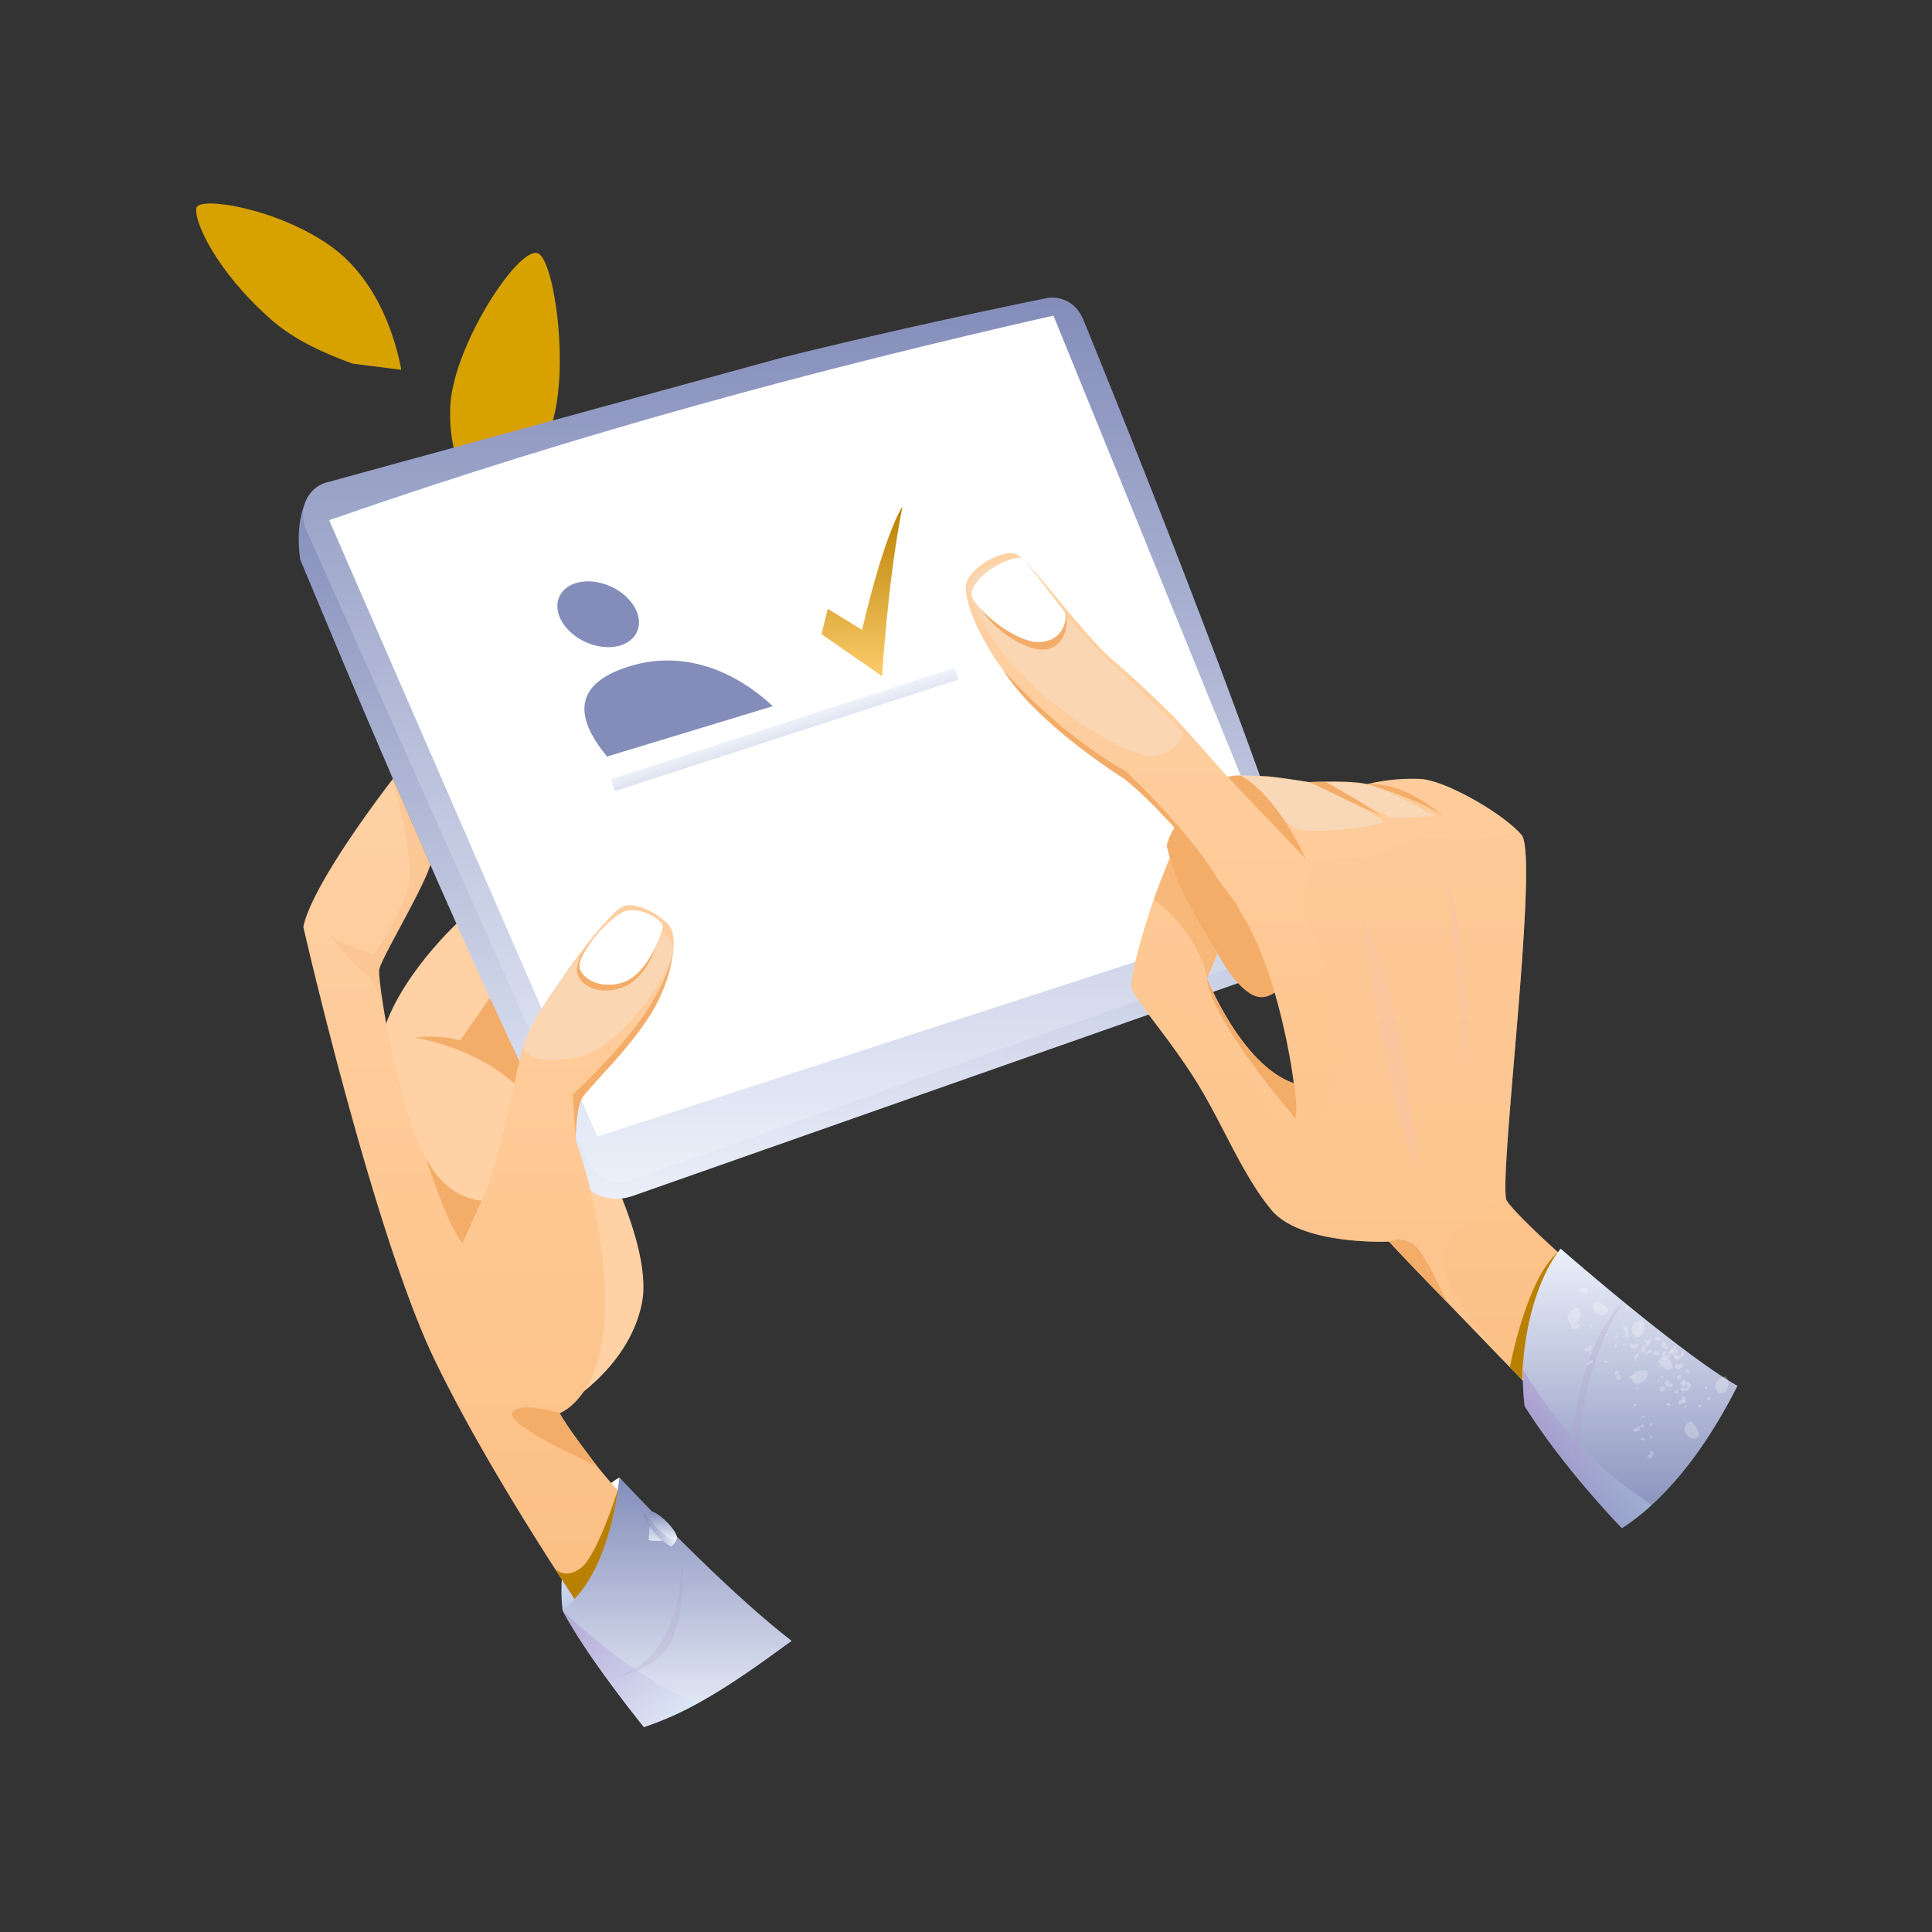 <svg xmlns="http://www.w3.org/2000/svg" xmlns:xlink="http://www.w3.org/1999/xlink" width="522" height="522" xmlns:v="https://vecta.io/nano"><rect width="100%" height="100%" fill="#333333" stroke="none"/><style><![CDATA[.B{opacity:.5}.C{fill:#f3ad69}.D{opacity:.75}.E{fill:url(#B)}.F{fill:#f9d8b8}]]></style><defs><linearGradient id="A" x1=".5" x2=".5" y2="1"><stop offset="0" stop-color="#fff"/><stop offset="1" stop-color="#bfcbec"/></linearGradient><linearGradient id="B" x1=".5" x2=".5" y2="1"><stop offset="0" stop-color="#848dba"/><stop offset="1" stop-color="#ebf0fa"/></linearGradient><linearGradient id="C" x1=".5" y1="1" x2=".5"><stop offset="0" stop-color="#fff"/></linearGradient><linearGradient id="D" x1=".5" y1="1" x2=".5"><stop offset="0" stop-color="#ffc2a9"/><stop offset=".016" stop-color="#fcbe81"/><stop offset="1" stop-color="#ffd1a4"/></linearGradient><linearGradient id="E" y1="1" y2="0" xlink:href="#B"/><linearGradient id="F" y1=".5" x2="1" y2=".5"><stop offset="0" stop-color="#9d68c2"/><stop offset="1" stop-color="#ccedff"/></linearGradient><linearGradient id="G" x1="0" y1=".5" x2="1" y2=".5" xlink:href="#B"/><linearGradient id="H" x1=".5" x2=".5" y2="1"><stop offset="0" stop-color="#f3f4f8"/><stop offset="0" stop-color="#b98000"/><stop offset="1" stop-color="#fccc6b"/><stop offset="1" stop-color="#fff"/></linearGradient><linearGradient id="I" x1="0" y1="5.435" x2="1.32" y2="0" xlink:href="#B"/><path id="J" d="M162.639 235.791l92.779-30.146 1.045 3.217-92.779 30.146z"/></defs><g transform="translate(-13000 -8159)"><path fill="#bfcbec" opacity="0" d="M13000 8159h522v522h-522z"/><g transform="translate(13004.579 8140.349)"><g fill="#d7a100"><path d="M103.835 118.558L90.668 116.9c-7.413-2.713-15.569-6.283-21.923-11.846-15.322-13.486-21.153-27.213-20.231-30.3s21.9.16 36.282 10.422c13.563 9.678 17.895 26.962 19.039 33.382zm24.647 24.184s-1.671-10.006 1.09-16.186 12.979-12.343 14.286-11.177-15.376 27.363-15.376 27.363z"/><path d="M48.517 74.764s29.648 12.07 38.746 21.824a85.81 85.81 0 0 1 13.792 19.793c0 0-36.028-.579-52.538-41.617z" opacity=".1" style="mix-blend-mode:color-dodge"/><path d="M141.295 139.631a84.01 84.01 0 0 1-14.87 14.1l-2.939-.369.925-.948s-7.949-7.154-7.349-23.7c.6-16.527 18.92-44.415 23.9-41.52s9.704 41.125.333 52.437z"/><path d="M126.209 151.375s3.175-44.518 13.569-63.509c0 .001 19.814 43.943-13.569 63.509z" opacity=".07" style="mix-blend-mode:color-dodge"/></g><path d="M162.795 417.837s-18.248 9.559-15.388 35.908c0 0 19.852-10.241 15.388-35.908z" fill="url(#A)"/><path d="M146.6 399.11s18.579-9.947 22.259-28.361-18.678-55.113-18.678-55.113l-30.25-48.535s-17.948 16.207-21.6 32.832 16.866 61.344 16.866 61.344z" fill="#ffd1a4"/><path d="M107.569 299.026s17.021 2.469 28.366 13.818l1.556-5.149-9.608-19.631-8.1 11.677c-3.987-1.025-8.135-1.268-12.214-.715z" class="C"/><g class="E"><path d="M79.01 152.484s-4.163 5.036-2.485 17.341l11.876 28.37c15.759 37.3 44.776 104.607 62.543 137.69 2.952 5.495 9.475 8.011 15.352 5.921l171.725-60.373-1.511-4.358-175.109 58.867z"/><path d="M341.917 275.165l-175.854 62.344a9.36 9.36 0 0 1-11.691-5L78.125 161.7c-2.236-4.982.155-11.138 5.424-12.665l123.583-33.872c22.626-5.58 45.453-10.717 71.18-15.985a8.73 8.73 0 0 1 8.81 3.963l.045.066c.365.553.677 1.139.93 1.751 7.794 19.085 30.907 76.358 47.622 123.006l.066.2c4.65 12.973 8.789 25.128 11.978 35.4a9.39 9.39 0 0 1-5.846 11.601z"/></g><path d="M84.357 159.198l72.461 166.536 188.6-61.245-65.369-160.568c-62.993 14.312-127.037 31.366-195.692 55.277z" fill="url(#C)"/><path d="M219.85 254.798a3.8 3.8 0 0 1 0-2.854c1.019-1.661 3.09-2.34 4.895-1.607a3.79 3.79 0 0 1 1.694 2.3l2.358 7.187a3.8 3.8 0 0 1 0 2.854 3.98 3.98 0 0 1-4.9 1.6 3.8 3.8 0 0 1-1.694-2.3zm4.573 6.613a1.54 1.54 0 0 0 .652.955 1.31 1.31 0 0 0 1.638-.537 1.54 1.54 0 0 0-.04-1.158l-2.45-7.46c-.086-.391-.319-.735-.652-.958a1.32 1.32 0 0 0-1.638.539 1.54 1.54 0 0 0 .04 1.158zm11.409-.221l-.162-.231a2.02 2.02 0 0 1-.167-.273 4.1 4.1 0 0 1-.188-.442l-.235-.687-.713-2.17a2.24 2.24 0 0 0-.784-1.254c-.379-.193-.824-.207-1.214-.038l-.751.245 1.845 5.627-2.172.713-4.53-13.82 3.278-1.075c.834-.443 1.831-.455 2.676-.034s1.435 1.226 1.583 2.159l.355 1.085a2.93 2.93 0 0 1-.5 3.271 2.05 2.05 0 0 1 1.494.722c.411.519.72 1.112.911 1.746l.7 2.132.334.885a3.02 3.02 0 0 0 .454.715zm-6.253-11.067l1.391 4.243.85-.278a1.45 1.45 0 0 0 .854-.628 1.61 1.61 0 0 0-.031-1.261l-.447-1.36c-.093-.392-.311-.743-.621-1-.289-.169-.641-.191-.948-.059zm5.116-3.867l3.436-1.127a3.33 3.33 0 0 1 2.723.071 3.83 3.83 0 0 1 1.635 2.285l2.292 6.989c.368.898.38 1.903.035 2.81-.447.837-1.231 1.444-2.153 1.668l-3.436 1.125zm2.819 1.264l3.238 9.869 1.224-.4a1.16 1.16 0 0 0 .713-.562 1.55 1.55 0 0 0-.047-1.144l-2.358-7.184a1.54 1.54 0 0 0-.638-.951c-.286-.134-.614-.145-.908-.031zm9.316 1.202l2.982-.977.647 1.974-2.979.977 1.327 4.048 3.749-1.231.649 1.974-5.923 1.941-4.533-13.813 5.923-1.941.647 1.974-3.751 1.231zm12.259 4.843l-.165-.233a1.97 1.97 0 0 1-.165-.273 3.55 3.55 0 0 1-.188-.44l-.238-.687-.711-2.172a2.24 2.24 0 0 0-.784-1.252 1.42 1.42 0 0 0-1.214-.04l-.751.247 1.845 5.627-2.172.711-4.532-13.818 3.278-1.075c.834-.445 1.832-.458 2.678-.037s1.436 1.226 1.584 2.16l.355 1.087c.524 1.088.326 2.387-.5 3.269a2.05 2.05 0 0 1 1.494.725 5.23 5.23 0 0 1 .911 1.744l.7 2.132.334.887a3.07 3.07 0 0 0 .452.713zm-6.253-11.07l1.391 4.245.85-.28a1.44 1.44 0 0 0 .854-.628 1.6 1.6 0 0 0-.031-1.259l-.447-1.362a1.86 1.86 0 0 0-.624-1c-.288-.17-.64-.192-.948-.061z" fill="#fff"/><path d="M317.858 247.194s1.45 10.639 3.229 19.814 9.225 20.061 14.263 20.977 8.389-5.874 8.389-5.874l-15.099-34.917z" class="C"/><path d="M453.235 387.129c-20.146-14.258-50.345-41.513-50.9-44.589-1.617-8.834 8.213-86.987 4.626-97.459l-.021-.089c-.098-.279-.24-.54-.421-.774-4.761-5.6-20.125-14.545-27.121-15.1a51.39 51.39 0 0 0-14.545 1.393c-4.761-1.106-16.007-.553-16.007-.553s-5.8-1.04-10.827-1.548a77.24 77.24 0 0 0-10.914.155c0 0-12.596-14.285-14.541-16.236-1.97-1.948-8.1-8.1-16.494-15.385-8.392-7.262-22.384-26.834-26.015-28.516s-13.442 3.982-13.7 8.655c-.181 3.186 2.236 12.6 12.02 25.172 9.787 12.6 26.855 22.1 30.2 25.462 1.838 1.814 8.679 8.323 16.073 16.628-2.1 3.342-4.471 8.9-6.62 14.877-4.095 11.423-7.46 24.4-6.93 26.368.842 3.078 9.234 12.31 16.783 24.066 7.549 11.733 12.863 26.013 20.965 35.8 8.126 9.785 31.882 8.655 31.882 8.655l10.051 10.517 2.836 2.944 2.612 2.725 4.118 4.271 10.3 10.672 5.4 5.558c.134.132.245.264.355.377.087.108.2.2.266.287.021.021.042.045.042.066l.2.2 32.752 32.929c22.639-15.386 13.575-37.528 13.575-37.528zM321.506 282.936c.553-1.108 1.061-2.236 1.527-3.344a89.28 89.28 0 0 0 5.379-17.932c1.24 1.835 2.391 3.673 3.431 5.49 7.594 13.195 11.314 32.411 12.6 40.45l.553 3.742c-14.193-4.895-23.49-28.406-23.49-28.406z" fill="url(#D)"/><path d="M256.611 176.45s1.69 10.159 14 23.443 29.086 22.092 34.538 22.932 9.992-3.873 9.789-6.012-29.785-27.267-37.475-38.734c-.002-.005-10.378-15.287-20.852-1.629z" opacity=".8" class="F"/><path d="M406.034 390.8l-5.4-5.558-19.866-20.612-10.051-10.517s-23.756 1.13-31.882-8.655c6.81-16.508-1.892-31.837-9.441-43.572-7.549-11.754-27.465-13.216-28.307-16.294-.529-1.97 2.836-14.945 6.93-26.368l.134-.111 14.877 20.478c-.466 1.108-2.156 2.586-1.137 5.441 0 0 14.783 33.011 28.975 37.9 0 0 16.5-11.594-2.7-56.8-1.287-11.013 2.977-15.67 10.566-15.494 6.6.155 8.7-1.311 16.254-4.233 7.549-2.944 15.943.459 19.927-1 3.986-1.483 11.6-1.2 11.6-1.2l.421.774.021.089c3.586 10.472-6.243 88.625-4.626 97.459 0 0-15.807 6.686-17.2 15.717-1.213 7.958 16.7 27.972 20.905 32.556z" fill="#fdc894" class="B"/><path d="M207.964 462.115c-9.453 9.055-49.119.7-49.119.7s-14.9-21.431-29.467-46.206c-5.911-10.072-11.778-20.678-16.562-30.618-16.581-34.445-35.444-116.917-35.444-116.917 2.48-11.865 22.892-38.278 24.154-39.915l.066-.089 10.1 23.2-.466 1.393-.045.111c-2.944 7.639-12.929 24.177-13.305 26.923-.377 2.965 4.537 35.134 12.044 49.724 7.5 14.614 13.218 17.181 13.218 17.181 7.107-11.046 10.848-36.906 13.616-45.984s22.894-37.48 27.626-38.276c4.737-.777 10.648 3.763 11.823 5.335.642.842 1.4 2.612 1.2 5.956v.132a3.12 3.12 0 0 1-.045.466 40.75 40.75 0 0 1-3.12 11.6c-2.836 7.083-9.476 14.856-14.679 20.633-.019.019-.041.034-.066.045l-.155.155c-3.41 3.808-6.177 6.707-6.8 7.97-1.572 3.165-1.572 11.046-1.572 11.046s8.682 23.294 7.882 46.563c-.774 23.29-12.22 27.232-12.22 27.232a97.2 97.2 0 0 0 5.535 8.368c20.875 28.605 55.801 53.272 55.801 53.272z" fill="url(#D)"/><path d="M209.325 461.979c-8.613 6.309-16.849 12.2-25.041 16.715-2.3 1.285-4.626 2.457-6.93 3.5a91.73 91.73 0 0 1-7.926 3.1c-.01.019-.015.021-.021.021l-.024-.021c-4.295-5.358-13.682-17.447-19.5-27.166-.511-.819-.953-1.6-1.374-2.325a49.57 49.57 0 0 1-1.106-2.059s11.933-7.615 15.388-35.91c-.003-.002 27.692 29.731 46.534 44.145z" class="E"/><path d="M464.86 393.08c-6.688 13.26-14.5 24.33-23.248 32.279a60.43 60.43 0 0 1-7.97 6.2c-4.295-4.495-16.76-17.91-26.278-32.966a63.35 63.35 0 0 1-.445-9.94c.224-8.945 2.083-22.205 10.164-32.635-.001-.001 32.61 28.515 47.777 37.062z" fill="url(#E)"/><path d="M136.751 301.62s1.228 5.4 14.536 2.72 26.493-25.476 26.121-29.7-14.157-9.3-14.157-9.3-23.351 22.725-26.5 36.28z" opacity=".8" class="F"/><path d="M345.417 320.838s-22.782-26.281-23.911-37.9c0 0 9.3 23.511 23.49 28.406 0-.003 1.129 5.574.421 9.494zm-34.677-73.269c2.452 9.954 5.314 17.019 13.663 28.639l5.441-12.738s-10.058-14.049-17.011-21.431c-.001 0-2.446 4.093-2.093 5.53zm38.108-17.614l19.781 9.14s-9.648-6.478-14.823-9.14zm16.007.553s14.261 4.165 20.273 8.587c0 0-9.368-9.14-20.273-8.587z" class="C"/><path d="M307.172 261.66s12.025 8.472 14.334 21.275l2.9-6.728s-11.179-17.528-12.911-25.739z" fill="#f8b879"/><path d="M327.104 259.728l-2.7 6.02s6.613-.791 8.848 4.01c-.001-.001-4.681-8.07-6.148-10.03z" class="C"/><path d="M330.664 228.202s11.081 13.006 15.487 14.472 22.549-.944 23.071-1.887-18.88-10.575-20.374-10.832-15.527-2.066-18.184-1.753zm23.142 1.753s15.416 9.018 17.515 9.453 11.745-.313 11.745-.313-14.47-8.062-18.772-8.61a100.65 100.65 0 0 0-10.488-.53z" class="F"/><path d="M370.721 354.114a6.72 6.72 0 0 1 7.749 1.9c3.356 3.92 7.749 14.282 7.749 14.282s-10.319-10.445-15.498-16.182zm-112.767-175.41s3.005 8.879 13.773 14.053 12.86-5.227 11.573-8.25-12.508-13.145-12.508-13.145z" class="C"/><g fill="#fff"><path d="M276.407 192.119c-.788.031-1.577-.043-2.346-.221h-.045c-5.667-1.285-13.129-7.286-15.385-11a2.98 2.98 0 0 1-.666-2.193c1.661-6.088 12.088-10.272 13.595-9.142a9.14 9.14 0 0 1 1.174 1.217c2.878 3.32 9.319 11.933 10.182 12.952.167.228.274.494.311.774.445 2.14-.82 7.258-6.82 7.613z"/><path d="M276.406 192.12a8.86 8.86 0 0 1-2.346-.221h-.044l-.021-.024s2.657-8.523 9.232-7.373c.441 2.149-.82 7.262-6.821 7.618zm-3.673-21.344c-10.738-.311-13.839 9.985-13.839 9.985l-.264.134a2.98 2.98 0 0 1-.666-2.193c1.661-6.088 12.088-10.272 13.595-9.142a9.14 9.14 0 0 1 1.174 1.216z" style="mix-blend-mode:soft-light" class="B"/></g><path d="M156.153 271.831s-4.535 4.612-4.85 8.493 4.986 7.552 11.933 5.243 9.194-10.928 9.194-10.928z" class="C"/><g fill="#fff"><path d="M174.476 269.099a14.98 14.98 0 0 1-.508 1.793c-1.285 3.807-4.916 11.757-10.606 13.307-.066.024-.111.024-.176.045-6.333 1.661-11.048-1.638-11.18-4.582-.038-.236-.031-.477.021-.711.732-3.52 5.558-9.474 9.632-12.552.017-.002.033-.009.045-.021a17.04 17.04 0 0 1 1.548-1.042c4.273-2.504 11.535 1.946 11.224 3.763z"/><path d="M163.185 284.242c-6.333 1.661-11.048-1.638-11.18-4.582a8.07 8.07 0 0 1 6.82-1.751c3.407.642 4.184 4.318 4.36 6.333zm11.291-15.143c-.132.608-.302 1.206-.508 1.793-4.429-6.043-11.623-4.65-12.265-4.516.497-.375 1.013-.723 1.548-1.042 4.274-2.502 11.536 1.948 11.225 3.765z" style="mix-blend-mode:soft-light" class="B"/></g><path d="M110.494 331.525s5.728 18.261 9.9 23.015l5.163-11.507s-9.18-.001-15.063-11.508zm36.132 68.949s-11.371-3.495-12.839 0 22.977 14.305 22.977 14.305-9.256-12.132-10.138-14.305z" class="C"/><path d="M420.471 416.613s-1.916-30.274 13.531-46.314a79.74 79.74 0 0 0-11.392 48.9z" fill="#b396c7" opacity=".2" style="mix-blend-mode:multiply"/><path d="M441.612 425.36c-2.479 2.285-5.145 4.359-7.97 6.2-4.295-4.495-16.76-17.91-26.278-32.966a63.35 63.35 0 0 1-.445-9.94c0 0 10.961 19.727 29.58 32.943a201.35 201.35 0 0 1 5.113 3.763z" opacity=".3" fill="url(#F)" style="mix-blend-mode:multiply"/><path d="M159.333 472.144s10.528-.64 16.193-12.385 3.772-24.956 3.772-24.956 2.311 16.357-2.094 26.424-17.871 10.917-17.871 10.917z" fill="#b396c7" opacity=".2" style="mix-blend-mode:multiply"/><path d="M184.284 478.693l-6.93 3.5-7.926 3.1c-4.361-5.6-14.169-18.442-19.548-27.166-.511-.819-.953-1.6-1.374-2.325a49.57 49.57 0 0 1-1.106-2.059c0-.001 19.461 19.15 36.884 24.95z" opacity=".3" fill="url(#F)" style="mix-blend-mode:multiply"/><path d="M174.459 429.944s-3.758-4.7-3.758 4.859c0 .001 9.201 1.709 3.758-4.859z" class="E"/><path d="M170.71 427.082a2.29 2.29 0 0 0-1.414.932s2.873 6.33 7.556 8.5c0 0 1.252-1.174 1.355-1.932z" fill="url(#G)"/><path d="M175.516 429.775c2.071 2.071 3.276 4.222 2.692 4.805s-2.732-.624-4.8-2.694-3.278-4.222-2.694-4.8 2.731.618 4.802 2.689z" class="E"/><g class="C"><path d="M111.69 252.273l-.466 1.393-.045.111c-2.944 7.639-12.929 24.177-13.305 26.923a56 56 0 0 0 .885 8.545l-3.476-6.707c-5.269-3.389-10.6-11.138-10.914-11.625 3.786 3.455 12.152 5.6 12.152 5.6s9.234-13.837 9.655-20.965c.421-7.151-4.65-26.389-4.65-26.389l.155.087z" opacity=".2" style="mix-blend-mode:multiply"/><path d="M327.106 228.562l21.066 22.083s-7.37-16.778-17.508-22.443c-1.198-.096-2.404.026-3.558.36z"/></g><path d="M363.454 266.703s6.387 49.561 15.016 68.26c0 0-3.478-48.462-15.016-68.26zm22.765-11.028l5.761 55.663s.619-39.291-5.761-55.663z" opacity=".2" style="mix-blend-mode:multiply" fill="#ecc1c9"/><path d="M170.624 291.061c5.448-8.634 6.509-14.082 6.73-15.83a40.75 40.75 0 0 1-3.12 11.6c-2.836 7.083-9.476 14.856-14.679 20.633-.019.019-.041.034-.066.045l-.155.155c-3.41 3.808-6.177 6.707-6.8 7.97-1.572 3.165-1.572 11.046-1.572 11.046l-.816-12.261s13.751-12.731 20.478-23.358zm95.673-91.559s14.625 17.061 33.5 27.653c0 0 17.435 16.621 24.605 28.971 0 0-14.077-18.214-25.234-27.055.001 0-23.578-14.645-32.871-29.569z" class="C"/><path d="M219.069 183.157L217.378 190l16.38 11.362s1.413-25.056 5.485-45.842c0 0-4.622 6.488-10.891 33.3z" fill="url(#H)"/><g fill="#fff" class="B"><path d="M439.539 378.406a3.23 3.23 0 0 0-.468-3.092 3.39 3.39 0 0 0-2.6 1.748c-.491 1.02-.065 2.244.953 2.739 1.024.372 2.308-.765 1.873-1.76zm9.375 13.084c.423-.291.688-.762.718-1.275-.223-.045-.452-.045-.675 0a.58.58 0 0 0-.445.461c-.033.308.259.541.52.713l-.252.052zm1.285 1.536a.76.76 0 0 1 .151.428c-.391-.052-.649-.426-.835-.774-.1-.193-.2-.449-.052-.614.1-.118.273-.132.407-.2.268-.146.456-.544.751-.459.166.067.262.243.228.419a1.11 1.11 0 0 1-.226.464l-.652.93zm-14.619-21.037c.054-.313-.456-.452-.682-.228-.192.258-.267.584-.209.9.45.032.876-.21 1.078-.614z" class="B"/><path d="M438.502 404.706c-.002-.156-.036-.31-.1-.452a.39.39 0 0 0-.372-.228c-.254.033-.344.362-.555.508s-.539.108-.689.318a.44.44 0 0 0-.01.362c.049.117.146.206.266.245a1.12 1.12 0 0 0 .744-.068 1.23 1.23 0 0 0 .574-.346.49.49 0 0 0 .024-.621zm-12.929-27.365c-.061.142-.223.21-.367.155a.53.53 0 0 1-.294-.32.54.54 0 0 1-.045-.256.38.38 0 0 1 .452-.3c.201.063.321.269.275.475-.06.201-.255.33-.464.308zm18.625 13.568a.44.44 0 0 0 .437.024c.139-.07.233-.208.245-.363-.131-.104-.292-.162-.459-.167-.17.001-.318.116-.362.28-.028.162.141.341.3.285zm6.125 3.669a1.27 1.27 0 0 0 .826-.737l-.9-.273c-.137-.055-.287-.073-.433-.052a.5.5 0 0 0-.285.7c.15.255.443.39.734.337zm-20.717-15.583l-.3-.111c-.131.123-.159.32-.068.475a.32.32 0 0 0 .454.075c.063-.06.094-.146.084-.232s-.061-.163-.136-.206zm16.754 12.716c-.167.12-.066.4.115.506.193.073.391.135.591.186.196.089.345.258.409.464.046.118.027.252-.052.351-.064.053-.141.088-.223.1a2.24 2.24 0 0 1-1.207.007 1.04 1.04 0 0 1-.744-.878.8.8 0 0 1 1.188-.739zm5.157-1.962a.5.5 0 0 0 .261-.642.72.72 0 0 0-.6-.417c-.113-.009-.254.021-.285.132-.007.078.017.155.068.214l.518.8zm-7.905-9.191a.84.84 0 0 1-1.325-.167c.282-.297.644-.505 1.042-.6.4-.054.875.235.854.64l-.492.515zm.588 7.448l.115-.311a.69.69 0 0 0-.485-.118c-.165.045-.268.285-.134.388.055.035.119.053.184.052l.612.056zm-4.172-4.164c.051-.267.046-.542-.014-.807a.68.68 0 0 0-.565-.513c-.135-.006-.268.034-.377.115a.75.75 0 0 0 .168 1.321.75.75 0 0 0 .764-.147zm.248-2.849l-.247-.492a.99.99 0 0 0-.381.176.52.52 0 0 0 .572.452zm-10.343-8.754c-.708-.8-1.592-1.427-2.581-1.831a1.23 1.23 0 0 0-.5-.118 1 1 0 0 0-.772.56c-.381.742-.273 1.641.273 2.271.559.609 1.38.908 2.2.8a1.69 1.69 0 0 0 1.167-.581.96.96 0 0 0-.009-1.224c-.069.012-.128.058-.155.123a.21.21 0 0 0 .019.197zm9.557 31.972c-.059.144-.222.214-.367.158-.139-.06-.246-.177-.294-.32a.51.51 0 0 1-.042-.256c.018-.1.076-.189.161-.245a.38.38 0 0 1 .288-.055c.201.063.321.269.275.475-.06.201-.255.331-.464.308zm1.968-.409c.156-.011.295-.104.365-.243a.45.45 0 0 0-.021-.439.77.77 0 0 0-.466.144c-.137.101-.189.282-.125.44.039.072.11.121.191.131s.162-.019.218-.079zm5.168-5.313a.5.5 0 0 0-.174-.671.72.72 0 0 0-.734.028c-.1.059-.193.169-.151.275.028.073.111.106.184.134l.894.327zm-6.904 2.986l-.092-.318a.7.7 0 0 0-.459.2c-.106.134-.045.391.125.393a.35.35 0 0 0 .179-.068l.522-.322z" class="B"/><path d="M450.928 397.261a1.97 1.97 0 0 0-.014-.8c-.066-.271-.289-.474-.565-.515a.6.6 0 0 0-.377.118.75.75 0 0 0 .168 1.321.75.75 0 0 0 .764-.147zm-3.273-13.306c-.235-.144-.532.026-.744.2s-.471.376-.732.292c-.074-.019-.134-.073-.162-.144-.056-.186.188-.3.329-.431a1.94 1.94 0 0 0 .252-.388.92.92 0 0 1 .965-.374c.153.133.212.344.15.537a.51.51 0 0 1-.435.35zm-6.568-1.786c-.235-.141-.532.028-.744.2s-.468.377-.732.294a.25.25 0 0 1-.162-.144c-.057-.186.191-.3.332-.433a2.05 2.05 0 0 0 .249-.386c.213-.313.596-.462.965-.377.154.133.213.344.151.538s-.234.331-.436.349zm-2.217-4.568a1.44 1.44 0 0 0-.348-.567.25.25 0 0 0-.087-.064c-.07-.022-.146-.004-.2.045-.135.112-.188.294-.134.461a.53.53 0 0 0 .36.337c.09.03.188.025.273-.016a.2.2 0 0 0 .1-.238c-.014-.004-.029 0-.04.01s-.015.025-.012.039z" class="B"/><path d="M450.759 399.007c.156-.011.295-.104.365-.243a.45.45 0 0 0-.021-.439.76.76 0 0 0-.466.144c-.136.102-.187.283-.122.44a.25.25 0 0 0 .407.052zm-9.119 13.484a1.27 1.27 0 0 0 .219-1.085l-.882.32a.84.84 0 0 0-.379.216.51.51 0 0 0-.07.407c.035.139.13.257.258.323a.7.7 0 0 0 .791-.169zm-.035-5.756l-.3-.111c-.131.123-.16.32-.068.475a.32.32 0 0 0 .454.073c.063-.059.094-.144.084-.23s-.059-.162-.133-.205zm3.308-22.222c-.064.2.191.362.4.336a5.98 5.98 0 0 0 .586-.2.74.74 0 0 1 .6.125c.107.068.171.186.169.313a.46.46 0 0 1-.12.217 2.23 2.23 0 0 1-.96.729c-.392.146-.834.044-1.123-.259a.81.81 0 0 1-.127-.8.82.82 0 0 1 .638-.5zm2.285-1.405c-.061.2.191.365.4.339a5.78 5.78 0 0 0 .586-.2.74.74 0 0 1 .6.125c.108.067.172.186.169.313a.45.45 0 0 1-.12.214 2.24 2.24 0 0 1-.96.732c-.392.146-.833.044-1.122-.259a.8.8 0 0 1 .511-1.3zm1.389 3.892c-.063.2.191.362.4.337a5.74 5.74 0 0 0 .584-.2c.211-.048.432-.003.607.125.107.068.171.186.169.313a.45.45 0 0 1-.12.214 2.21 2.21 0 0 1-.96.732c-.392.146-.833.044-1.122-.259a.8.8 0 0 1 .511-1.3zm-28.051-10.796c-.064.2.191.362.4.337a5.74 5.74 0 0 0 .584-.2c.209-.046.427-.001.6.125a.36.36 0 0 1 .169.313.48.48 0 0 1-.118.216 2.23 2.23 0 0 1-.962.73 1.05 1.05 0 0 1-1.122-.259.8.8 0 0 1 .511-1.3zm19.165 31.704a.5.5 0 0 0-.174-.671.72.72 0 0 0-.734.031c-.1.059-.193.167-.151.273.041.068.107.116.184.134l.894.327z" class="B"/><path d="M442.068 411.158c.039.045.058.103.053.162s-.034.113-.081.151c-.097.07-.216.104-.336.094a.64.64 0 0 1-.282-.052c-.171-.099-.251-.303-.193-.492.064-.184.222-.319.414-.353.091-.022.188-.007.268.042.079.055.105.162.059.247zm-8.718-19.818c.05-.267.045-.542-.016-.807s-.287-.473-.562-.513a.6.6 0 0 0-.379.118.75.75 0 1 0 .932 1.172zm21.666 6.845a.55.55 0 0 1-.471.81 1.55 1.55 0 0 1-.393-.506.96.96 0 0 1 .652-.24zm-29.529-15.213a1.19 1.19 0 0 0-.1-.454c-.068-.144-.215-.233-.374-.226-.254.033-.344.36-.555.508s-.539.106-.689.315c-.056.114-.059.246-.009.363s.148.206.268.244a1.12 1.12 0 0 0 .744-.066 1.25 1.25 0 0 0 .574-.346.49.49 0 0 0 .021-.621zm13.671 9.109a3.23 3.23 0 0 0 1.478-2.756 3.4 3.4 0 0 0-3.127-.158c-1.005.522-1.398 1.759-.878 2.765a1.48 1.48 0 0 0 2.556-.287zm18.057 4.895c-.133.079-.306.037-.388-.094a.54.54 0 0 1-.045-.433c.02-.086.061-.165.12-.231.075-.069.175-.104.276-.098s.196.052.263.129a.4.4 0 0 1-.063.544.43.43 0 0 1-.555-.031zm-4.936-3.372c-.271-.056-.494.2-.635.438s-.318.511-.593.518a.24.24 0 0 1-.2-.082c-.115-.155.08-.344.169-.515a2.01 2.01 0 0 0 .108-.447c.099-.365.411-.632.786-.675a.51.51 0 0 1 .321.457c.006.202-.11.39-.295.475zm-8.553-1.883l-.169-.268c-.179.02-.32.162-.339.341a.32.32 0 0 0 .09.233c.06.062.143.098.23.099.086-.011.161-.061.204-.136s.049-.165.015-.245z" class="B"/><path d="M448.839 394.928c.026.115-.092.226-.209.233a.5.5 0 0 1-.325-.125.62.62 0 0 1-.2-.212c-.076-.181-.019-.391.139-.508.161-.11.37-.123.544-.035.088.037.157.109.188.2s-.012.191-.1.231zm-26.601-19.854c.386-1.043.209-2.21-.468-3.092-1.099.126-2.069.778-2.6 1.748a2.06 2.06 0 0 0 .955 2.739c1.021.372 2.309-.765 1.873-1.76zm34.347 18.395l-.172-.268c-.178.021-.319.162-.339.341a.32.32 0 0 0 .32.332.27.27 0 0 0 .205-.136c.043-.076.048-.166.014-.245zm-2.058 12.745a7.57 7.57 0 0 0-1.621-3.024 1.3 1.3 0 0 0-.426-.353c-.346-.121-.731-.058-1.019.169a2.21 2.21 0 0 0-.833 2.334 2.75 2.75 0 0 0 1.748 1.84c.452.187.96.187 1.412 0a1.04 1.04 0 0 0 .581-1.193c-.073-.022-.152-.005-.21.045s-.087.125-.077.2zm7.638-12.562a3.24 3.24 0 0 0-.468-3.094 3.4 3.4 0 0 0-2.6 1.748c-.492 1.02-.065 2.245.953 2.739 1.024.372 2.309-.765 1.873-1.76zm-23.852-13.81c.167-.487.097-1.024-.188-1.452a1.68 1.68 0 0 0-.539.407c-.15.171-.185.426-.082.635.16.266.534.278.842.259l-.169.193zm-3.057-2.002a.65.65 0 0 0-.139-.393c-.108-.087-.241-.138-.379-.148a6.18 6.18 0 0 1-1.08-.3l.913 1.633a.36.36 0 0 1 .054.136c.019.172-.188.275-.266.431-.115.224.073.485.271.642 1.409 1.124.722-1.237.626-2.001zm16.684 14.568l-.245-.492a.88.88 0 0 0-.471.906c.089.355.612.551.847.271.144-.174.3-.5.471-.358zm-14.355-6.46a.74.74 0 0 1 .151.428c-.391-.052-.647-.426-.833-.774-.1-.2-.2-.449-.052-.617.1-.115.271-.132.4-.2.271-.146.457-.541.753-.457.166.068.26.243.226.419-.037.17-.114.328-.226.461l-.652.93zm-4.89 3.445c.054-.313-.457-.452-.682-.228-.192.258-.267.584-.209.9.45.032.874-.211 1.075-.614zm-.478-6.779c-.06.143-.222.213-.367.158a.53.53 0 0 1-.294-.32.54.54 0 0 1-.045-.256.38.38 0 0 1 .452-.3c.201.063.321.269.275.475-.06.201-.255.331-.464.308zm1.973-.409c.156-.011.295-.104.365-.243a.45.45 0 0 0-.021-.439c-.167-.003-.33.048-.466.144s-.189.282-.125.44c.039.072.11.121.191.131s.162-.019.218-.079zm7.104-.732a1.27 1.27 0 0 0 .216-1.085l-.88.32a.84.84 0 0 0-.379.216.5.5 0 0 0 .188.73.71.71 0 0 0 .791-.169zm-11.277 5.021c-.074.215-.269.365-.496.381s-.441-.105-.544-.308c-.068-.134-.054-.341.092-.386.062-.014.126-.009.186.012l.812.207-.059.134zm-4.32.509c-.235-.141-.532.028-.744.2s-.471.377-.732.294c-.075-.019-.135-.074-.162-.146-.059-.184.188-.3.329-.431.098-.119.181-.248.249-.386a.92.92 0 0 1 .967-.376.51.51 0 0 1-.287.887zm-.269-2.739l-.073-.308c-.176-.041-.356.046-.433.209-.031.081-.028.171.008.25a.32.32 0 0 0 .185.169c.084.018.172-.005.238-.061s.101-.14.096-.226zm10.974-2.714c-.064.2.191.365.4.339a5.7 5.7 0 0 0 .584-.2c.211-.049.432-.003.607.125.107.066.172.185.169.311a.45.45 0 0 1-.12.217 2.21 2.21 0 0 1-.96.729 1.04 1.04 0 0 1-1.122-.257.8.8 0 0 1 .511-1.3zm2.951-4.659a.5.5 0 0 0-.174-.671c-.231-.124-.511-.113-.732.028-.1.059-.193.169-.151.275.028.073.111.106.184.134l.894.327zm-2.443 14.022a.84.84 0 0 1-1.325-.167 2.13 2.13 0 0 1 1.042-.6c.4-.052.875.235.854.642l-.492.515zm-4.459-11.036l-.092-.318a.7.7 0 0 0-.459.2c-.106.134-.045.391.125.393.065-.006.126-.03.179-.068l.522-.322zm4.941 18.52l-.247-.492c-.139.03-.269.09-.381.177a.52.52 0 0 0 .572.452zm.801-4.49l-.249-.494a1.01 1.01 0 0 0-.381.176.52.52 0 0 0 .572.452zm-14.631-25.733c.12-.169-.073-.4-.278-.44a5.56 5.56 0 0 0-.619.026.74.74 0 0 1-.541-.3c-.084-.095-.111-.228-.071-.348.042-.071.103-.13.176-.169a2.25 2.25 0 0 1 1.134-.417c.419-.026.813.201 1 .577a.8.8 0 0 1-.871 1.1zm25.467 29.192a1.14 1.14 0 0 0-.042.461.39.39 0 0 0 .292.329c.252.042.433-.245.678-.325s.548.056.753-.1c.087-.092.13-.218.117-.344s-.08-.24-.185-.313c-.219-.133-.476-.188-.73-.155a1.26 1.26 0 0 0-.652.162.49.49 0 0 0-.2.588zm-5.368-10.62c.509.794 1.193 1.46 2 1.948a1.05 1.05 0 0 0 .416.169c.299.01.582-.134.751-.381a1.8 1.8 0 0 0 .071-2.017c-.403-.608-1.077-.982-1.807-1a1.51 1.51 0 0 0-1.1.348c-.302.272-.369.72-.158 1.068.062-.002.119-.034.151-.087s.037-.118.011-.174zm6.606-1.683a.66.66 0 0 0 .273-.318.68.68 0 0 0-.061-.4 6.44 6.44 0 0 1-.278-1.09q-.48.8-.962 1.6c-.022.045-.054.085-.092.118-.141.1-.332-.028-.506-.019-.252.014-.384.306-.424.555-.273 1.788 1.433.018 2.05-.446z" class="B"/><path d="M443.809 386.565l-.052-.313c-.171-.052-.356.021-.445.176a.32.32 0 0 0-.011.25.33.33 0 0 0 .171.183c.083.024.172.009.242-.043a.27.27 0 0 0 .111-.218zm3.98-3.142a.5.5 0 0 0 .494-.482.72.72 0 0 0-.391-.624c-.1-.054-.242-.082-.311.007-.039.068-.049.149-.026.224l.16.939zm-3.095 1.438c.505-.098.935-.425 1.165-.885-.187-.129-.399-.219-.621-.266a.58.58 0 0 0-.593.245c-.151.271.023.6.2.861l-.252-.052zm-2.287-.179c-.062.142-.167.261-.3.341a1.28 1.28 0 0 1 .257-1.108c.118-.186.294-.393.508-.351.151.028.249.172.379.252.261.16.7.125.772.424.022.175-.082.342-.249.4a1.08 1.08 0 0 1-.513.035l-1.132-.1zm5.731.989a1.27 1.27 0 0 0 1.047-.351l-.713-.607a.86.86 0 0 0-.379-.219.5.5 0 0 0-.537.525.7.7 0 0 0 .539.6zm-2.504-4.206c-.2.045-.221.346-.1.513s.327.252.468.4c.147.159.217.373.193.588-.004.126-.075.24-.186.3a.44.44 0 0 1-.247 0 2.23 2.23 0 0 1-1.111-.471c-.322-.267-.453-.7-.334-1.1a.8.8 0 0 1 1.384-.2zm-1.269 13.297c.257-.089.492-.23.692-.414a.68.68 0 0 0 .167-.746.61.61 0 0 0-.289-.268.75.75 0 0 0-1.059.803.75.75 0 0 0 .504.59zm5.836-1.588c.504-.1.934-.427 1.165-.887a1.71 1.71 0 0 0-.621-.266c-.229-.043-.461.053-.593.245-.151.271.026.6.2.861l-.252-.052zm-8.632-8.969c-.224-.158-.532-.009-.755.151s-.5.341-.751.24c-.072-.025-.129-.082-.153-.155-.045-.188.209-.282.36-.4a2.04 2.04 0 0 0 .278-.369c.235-.295.627-.417.988-.308.144.143.188.359.113.547a.51.51 0 0 1-.459.319zm5.688 3.896l.228-.24a.69.69 0 0 0-.4-.3c-.167-.026-.36.155-.275.3.036.053.087.095.146.12l.539.294z" class="B"/></g><path d="M403.372 388.073s4.384-23.8 12.992-31.091c0 0-8.879 10.58-9.709 34.482zm-258.13 54.264s2.711 3.351 7.17-.092 9.888-20.908 9.888-20.908-2.066 19.271-11.663 29.361z" fill="#b98000"/><path d="M204.213 209.456l-44.766 13.6c-10.346-12.509-6.482-19.57 3.386-23.447 15.556-6.111 30.477-.363 41.38 9.847zm-51.55-33.626c5.592-.764 12.08 2.547 14.495 7.399s-.159 9.404-5.75 10.168-12.079-2.547-14.495-7.4.159-9.404 5.75-10.167z" fill="#848dba"/><g fill="url(#I)"><path d="M0 0h97.554v3.383H0z" transform="matrix(.951 -.309 .309 .951 160.496 229.194)" class="D"/><use xlink:href="#J" class="D"/><use xlink:href="#J" x="2.144" y="6.596" class="D"/><use xlink:href="#J" x="4.287" y="13.193" class="D"/><use xlink:href="#J" x="6.43" y="19.789" class="D"/><use xlink:href="#J" x="8.573" y="26.385" class="D"/></g></g></g></svg>